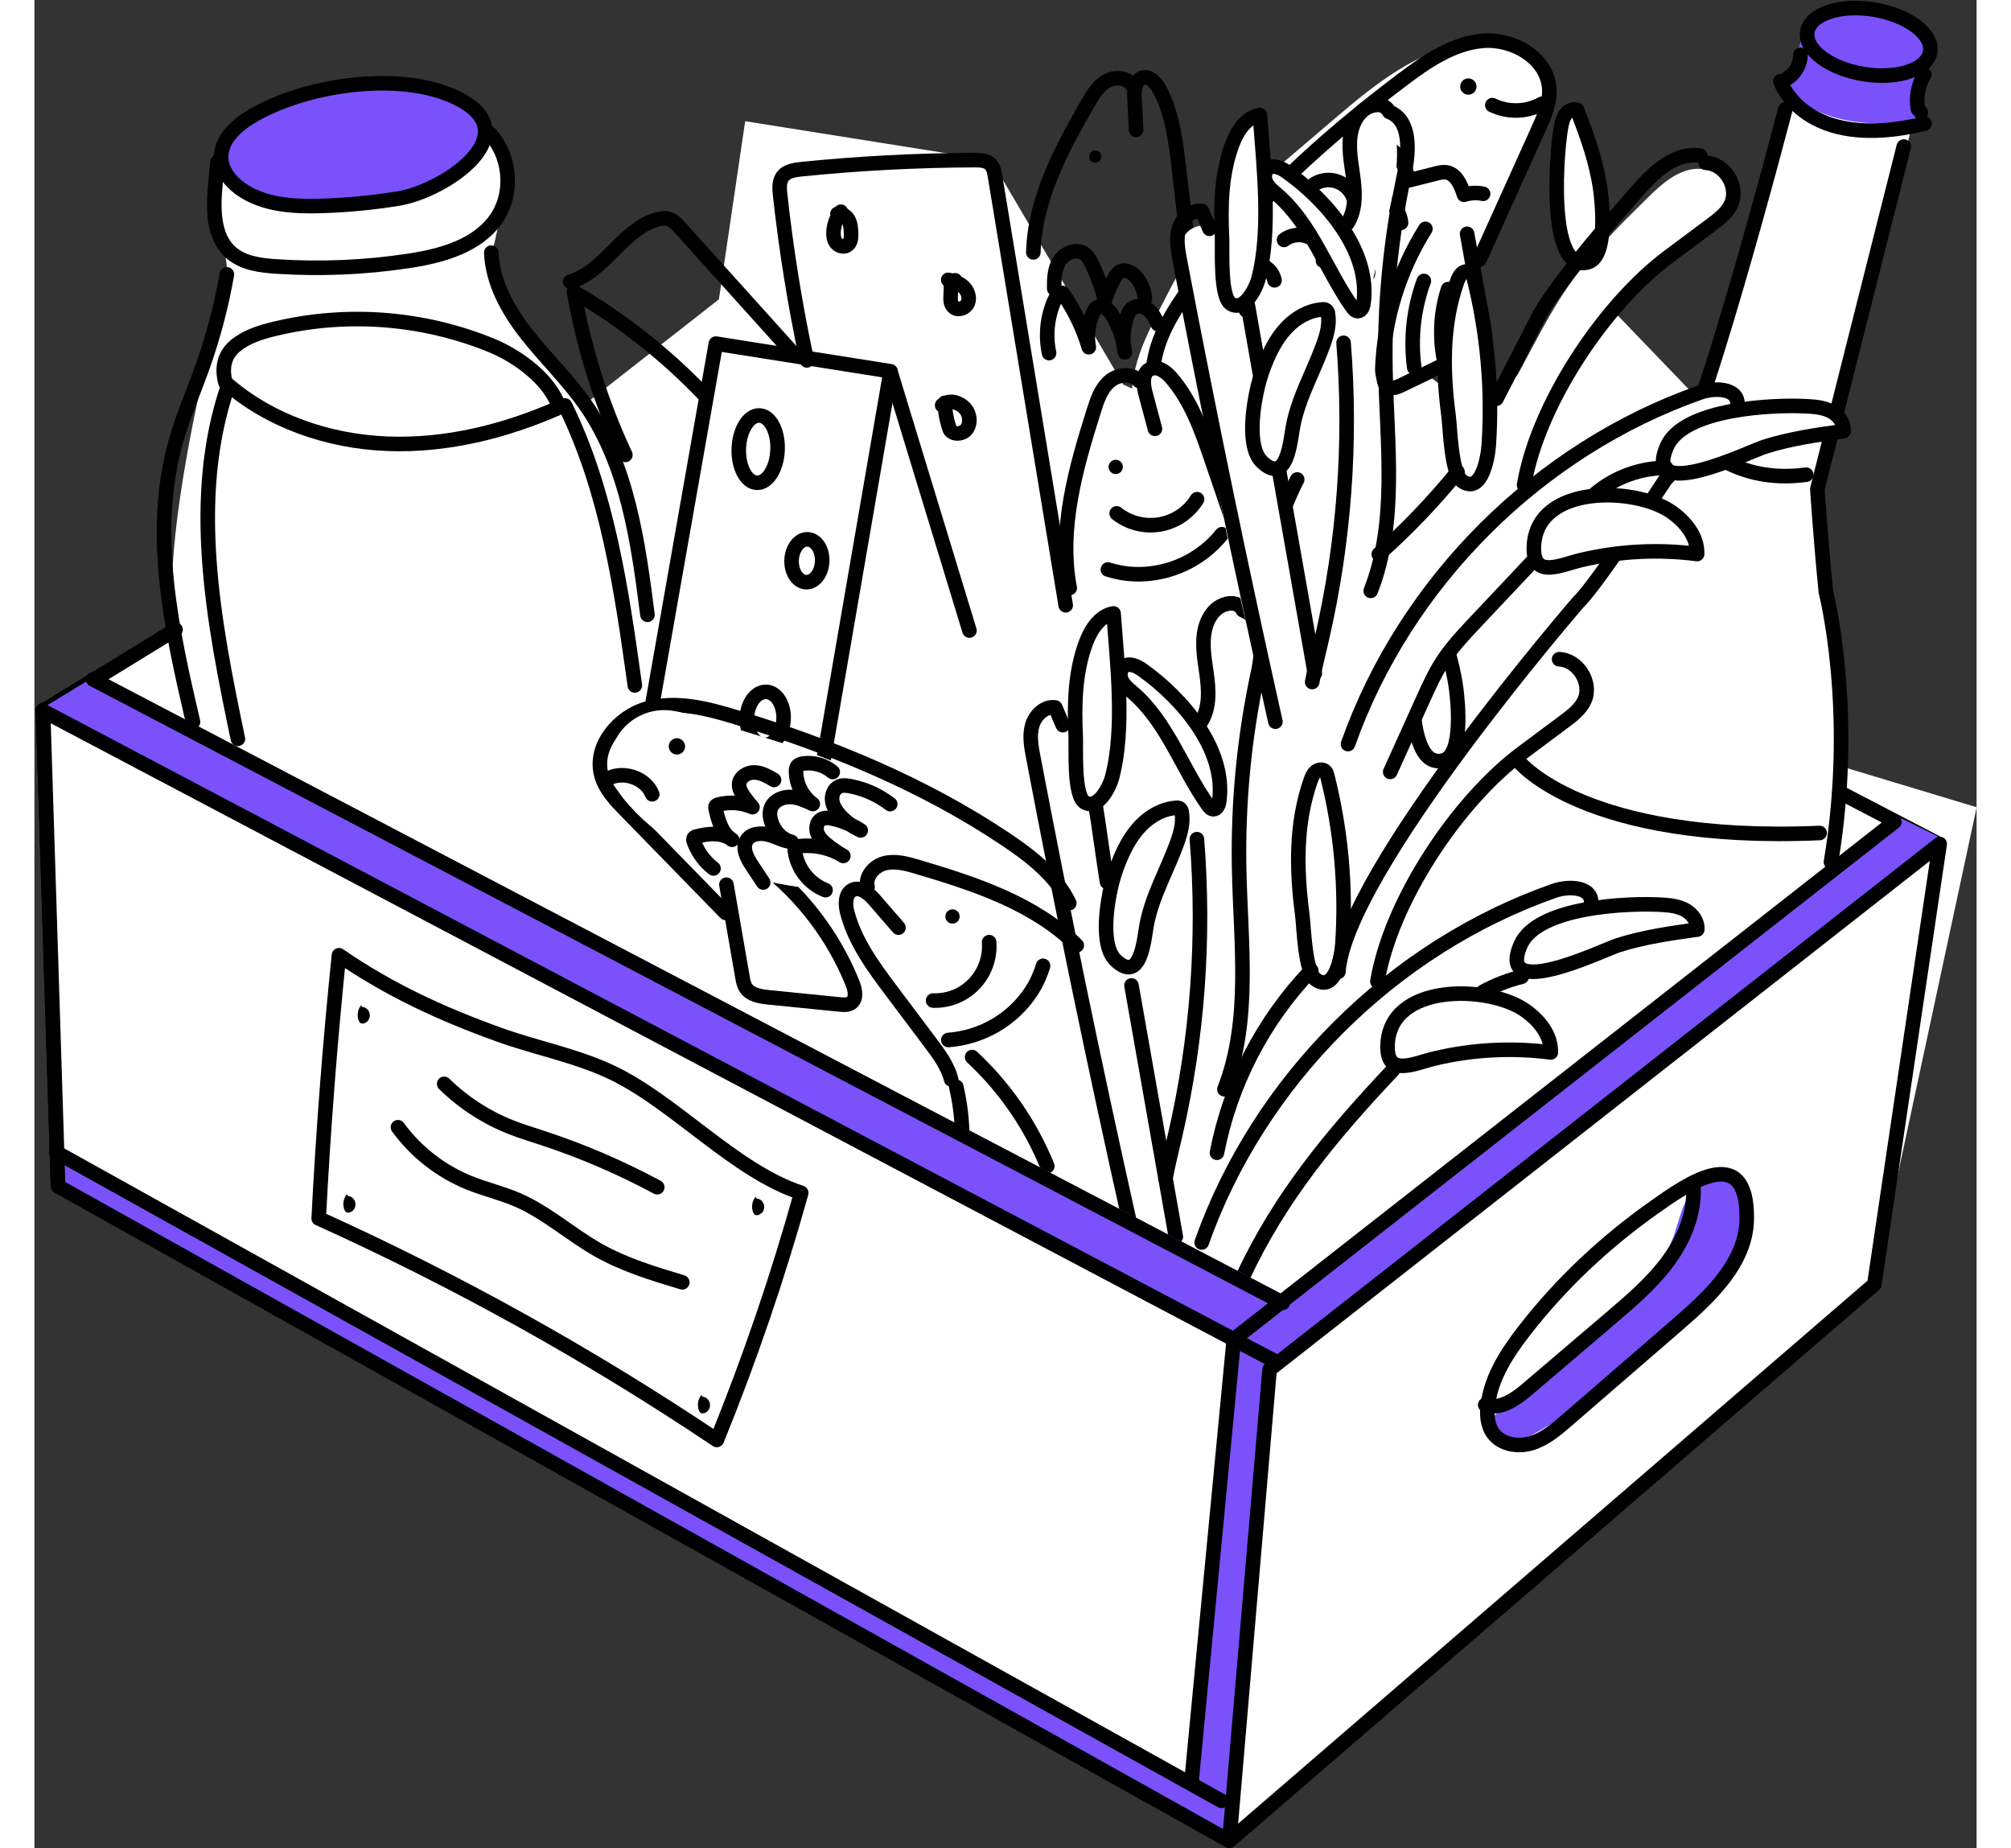 <?xml version="1.0" encoding="UTF-8"?>
<svg width="370" height="340" viewBox="0 0 1134 1079" version="1.1" xmlns="http://www.w3.org/2000/svg" xmlns:xlink="http://www.w3.org/1999/xlink">
    <rect x="0" y="0" width="1134" height="1079" fill="#333333" stroke="none"/>
    <!-- Generator: Sketch 51.3 (57544) - http://www.bohemiancoding.com/sketch -->
    <title>Food</title>
    <desc>Created with Sketch.</desc>
    <defs></defs>
    <g id="Page-1" stroke="none" stroke-width="1" fill="none" fill-rule="evenodd">
        <g id="Food" transform="translate(-405, -158)">
            <g transform="translate(999.32, 693.167) rotate(-10) translate(-999.32, -693.167) translate(400.32, 143.667)">
                <path d="M1187.991,123.988 C1184.376,119.358 1178.888,116.57 1173.408,114.389 C1164.771,110.961 1155.712,108.689 1146.47,107.634 C1138.407,106.709 1129.226,107.126 1123.617,112.949 C1120.173,116.534 1118.742,121.539 1116.201,125.802 C1111.369,133.926 1102.074,140.469 1102.351,149.899 C1102.608,158.736 1111.312,164.792 1119.432,168.413 C1136.438,175.962 1154.988,179.464 1173.6,178.641 C1174.526,178.801 1175.476,178.549 1176.198,177.952 C1176.921,177.356 1177.342,176.474 1177.351,175.542 C1179.842,164.602 1183.863,157.191 1187.934,147.979 C1191.464,140.011 1194.29,131.795 1187.991,123.988 Z" id="Shape" fill="#7A51FB" fill-rule="nonzero"></path>
                <path d="M919.109,815.172 C906.275,827.07 890.827,835.707 875.549,844.223 C848.662,859.22 821.772,874.213 794.88,889.2 C802.672,904.607 824.827,906.503 840.46,899.265 C856.092,892.027 867.85,878.553 882.009,868.722 C904.936,852.825 935.535,845.225 949.588,821.075 C958.045,806.534 960.92,785.921 958.526,769.854 C940.316,775.906 933.162,802.109 919.109,815.172 Z" id="Shape" fill="#7A51FB" fill-rule="nonzero"></path>
                <path d="M503.59,264.875 C502.12,269.643 501.35,275.03 503.633,279.465 C505.35,282.794 508.736,286.399 506.828,289.613 C506.079,290.694 505.007,291.507 503.767,291.934 C490.732,297.42 471.484,287.215 463.68,299.031 C459.686,305.084 462.033,313.316 459.884,320.25 C457.466,328.056 449.415,334.294 450.588,342.363 C452.709,356.918 481.196,357.422 479.57,372.041 C479.104,376.178 476.036,379.443 473.329,382.622 C460.155,398.461 454.233,419.135 457.014,439.58 C457.989,446.435 460.209,453.567 465.496,458.031 C473.194,464.475 484.992,463.105 493.772,458.258 C502.551,453.411 509.408,445.768 517.304,439.565 C529.403,430.099 543.83,424.101 559.053,422.207 C567.351,421.192 576.18,421.292 583.369,417.019 C597.253,408.759 598.136,389.002 595.316,373.02 C592.495,357.039 587.936,339.51 596.122,325.544 C604.512,311.223 625.351,302.182 623.104,285.717 C622.22,279.203 617.597,273.909 613.059,269.161 C597.048,252.399 575.94,225.623 551.461,226.446 C530.339,227.163 509.712,245.139 503.59,264.875 Z" id="Shape" stroke="#7A51FB" stroke-width="8.5"></path>
                <polyline id="Shape" stroke="#000000" stroke-width="8.5" stroke-linecap="round" stroke-linejoin="round" points="0 603.013 39.544 328.337 466.155 249.07 1116.646 589.034"></polyline>
                <path d="M123.867,295.534 L39.546,328.381 L0,603.4 L607.161,1098.77 L1034.434,844.076 L1141.621,580.297 L1068.637,543.446 L1083.461,381.405 L1191.725,141.579 C1191.725,141.579 1163.608,97.768 1123.403,117.647 L1022.842,317.333 L977.493,249.838 L894.192,302.571 L816.163,218.436 L728.725,275.131 L693.799,250.766 L640.655,108.491 L503.049,61.009 L469.888,160.749 L382.732,207.203 C382.732,207.203 337.383,128.54 344.271,110.333 C344.271,110.333 380.826,38.756 336.526,23.598 C336.526,23.598 216.563,-10.044 192.755,43.171 L190.027,96.266 C190.027,96.266 121.975,240.419 123.867,295.534 Z" id="Shape" fill="#FFFFFF" fill-rule="nonzero"></path>
                <path d="M1102.345,159.691 C1102.345,159.691 1014.461,352.068 996.251,359.984 C996.251,359.984 945.141,414.375 933.699,421.738 C933.699,421.738 772.188,553.162 757.937,610.163" id="Shape" stroke="#000000" stroke-width="8.5" stroke-linecap="round" stroke-linejoin="round"></path>
                <path d="M1166.698,193.059 L1082.275,381.223 C1082.275,381.223 1079.122,409.684 1076.753,441.304 C1076.753,441.304 1082.275,512.464 1052.293,597.054" id="Shape" stroke="#000000" stroke-width="8.5" stroke-linecap="round" stroke-linejoin="round"></path>
                <path d="M883.068,507.675 C883.068,507.675 912.085,561.131 1048.718,579.178" id="Shape" stroke="#000000" stroke-width="8.5" stroke-linecap="round" stroke-linejoin="round"></path>
                <path d="M1018.925,342.025 C1018.925,342.025 1035.496,370.209 1077.319,371.818" id="Shape" stroke="#000000" stroke-width="8.5" stroke-linecap="round" stroke-linejoin="round"></path>
                <path d="M414.868,498.052 L414.72,552.858 C414.72,555.028 414.72,557.262 415.55,559.262 C417.434,563.828 422.771,565.673 427.503,567.037 L467.988,578.431 C470.147,579.032 472.523,579.626 474.562,578.693 C478.366,576.94 478.254,571.525 477.375,567.383 C471.3,538.901 457.831,512.544 438.338,490.991" id="Shape" stroke="#000000" stroke-width="8.5" stroke-linecap="round" stroke-linejoin="round"></path>
                <path d="M411.546,514.17 L364.526,445.237 C359.798,438.31 354.927,430.999 354.071,422.654 C352.265,405.108 369.8,390.359 387.342,388.723 C404.884,387.086 421.824,394.836 437.533,402.834 C489.076,429.086 538.544,460.354 580.254,500.449 C592.996,512.69 605.406,526.425 610.163,543.426" id="Shape" stroke="#000000" stroke-width="8.5" stroke-linecap="round" stroke-linejoin="round"></path>
                <path d="M521.975,585.62 C530.769,587.518 539.951,585.563 547.227,580.241 C554.503,574.919 559.187,566.733 560.111,557.727" id="Shape" stroke="#000000" stroke-width="8.5" stroke-linecap="round" stroke-linejoin="round"></path>
                <path d="M526.742,609.845 C546.585,611.825 566.209,604.468 579.615,590.023 C583.261,586.049 586.323,581.596 588.712,576.795" id="Shape" stroke="#000000" stroke-width="8.5" stroke-linecap="round" stroke-linejoin="round"></path>
                <path d="M538.66,622.08 C554.365,642.892 565.346,666.888 570.836,692.392" id="Shape" stroke="#000000" stroke-width="8.5" stroke-linecap="round" stroke-linejoin="round"></path>
                <path d="M526.543,637.573 C527.001,645.93 526.669,654.318 525.551,662.599" id="Shape" stroke="#000000" stroke-width="8.5" stroke-linecap="round" stroke-linejoin="round"></path>
                <path d="M675.843,416.773 C673.034,413.93 669.03,411.087 665.54,412.914 C662.793,414.336 662.028,418.181 663.004,421.166 C663.98,424.151 666.144,426.518 668.117,428.935 C684.742,449.312 688.548,477.188 699.765,501.055 C700.376,502.356 701.169,503.806 702.574,504.062 C704.611,504.424 706.044,502.107 706.683,500.117 C716.192,470.777 695.607,436.838 675.843,416.773 Z" id="Shape" stroke="#000000" stroke-width="8.5" stroke-linecap="round" stroke-linejoin="round"></path>
                <path d="M636.302,537.097 C638.493,532.135 641.091,527.36 644.068,522.822 C648.261,516.377 653.196,510.288 659.472,505.833 C665.747,501.377 673.506,498.67 681.165,499.473 C681.937,499.473 682.687,499.722 683.305,500.184 C683.889,500.925 684.146,501.872 684.018,502.806 C683.925,508.909 681.165,514.644 678.113,519.944 C669.698,534.539 658.566,547.713 652.561,563.445 C649.573,571.439 643.155,597.431 631.032,580.974 C623.565,570.842 631.888,547.209 636.302,537.097 Z" id="Shape" stroke="#000000" stroke-width="8.5" stroke-linecap="round" stroke-linejoin="round"></path>
                <path d="M612.402,730.527 C608.207,638.981 605.483,547.383 604.229,455.733 C604.145,449.489 604.124,442.975 606.879,437.39 C609.634,431.805 616.073,427.552 621.926,429.501 L624.464,440.459" id="Shape" stroke="#000000" stroke-width="8.5" stroke-linecap="round" stroke-linejoin="round"></path>
                <path d="M635.189,489.799 C635.189,496.778 633.998,528.105 633.998,535.084" id="Shape" stroke="#000000" stroke-width="8.5" stroke-linecap="round" stroke-linejoin="round"></path>
                <path d="M637.573,597.054 L637.573,676.9" id="Shape" stroke="#000000" stroke-width="8.5" stroke-linecap="round" stroke-linejoin="round"></path>
                <path d="M637.573,676.9 L637.573,746.02" id="Shape" stroke="#000000" stroke-width="8.5" stroke-linecap="round" stroke-linejoin="round"></path>
                <path d="M860.732,650.668 C868.193,657.789 874.023,668.001 871.902,678.091 C850.162,671.282 827.369,668.466 804.626,669.781 C791.996,670.493 774.526,676.048 778.876,656.856 C786.799,621.898 842.25,633.036 860.732,650.668 Z" id="Shape" stroke="#000000" stroke-width="8.5" stroke-linecap="round" stroke-linejoin="round"></path>
                <path d="M951.053,604.519 C955.564,605.604 960.152,606.973 963.759,609.92 C967.366,612.867 969.76,617.768 968.559,622.284 C952.804,621.728 936.963,621.171 921.334,623.297 C912.348,624.524 845.096,643.845 865.426,613.159 C878.909,592.84 931.478,599.796 951.053,604.519 Z" id="Shape" stroke="#000000" stroke-width="8.5" stroke-linecap="round" stroke-linejoin="round"></path>
                <path d="M761.328,497.455 C762.359,495.631 763.522,493.744 765.347,492.748 C767.171,491.752 769.846,492.041 770.849,493.857 C771.218,494.656 771.41,495.527 771.413,496.409 C773.801,529.317 770.996,562.4 763.104,594.411 C761.474,601.005 754.099,622.099 744.237,612.439 C738.575,606.891 742.649,581.013 742.976,573.366 C744.105,547.177 748.353,520.521 761.328,497.455 Z" id="Shape" stroke="#000000" stroke-width="8.5" stroke-linecap="round" stroke-linejoin="round"></path>
                <path d="M630.779,447.965 C633.112,429.737 636.802,411.241 646.099,395.436 C650.316,388.31 656.76,381.226 664.982,381.354 C661.953,410.584 659.915,448.742 647.413,475.663 C645.165,480.494 636.225,492.909 629.296,487.083 C623.407,482.139 629.872,455.027 630.779,447.965 Z" id="Shape" stroke="#000000" stroke-width="8.5" stroke-linecap="round" stroke-linejoin="round"></path>
                <path d="M838.557,417.679 C839.48,415.479 840.512,413.23 842.33,411.651 C844.148,410.072 846.969,409.346 849.062,410.566 C852.229,426.554 855.064,442.902 854.357,459.251 C853.997,467.548 851.688,498.524 839.545,499.307 C814.437,500.907 834.228,427.985 838.557,417.679 Z" id="Shape" stroke="#000000" stroke-width="8.5" stroke-linecap="round" stroke-linejoin="round"></path>
                <path d="M651.873,751.978 C701.181,664.664 791.399,601.649 890.297,585.485 C899.005,584.065 911.89,586.904 910.352,595.6" id="Shape" stroke="#000000" stroke-width="8.5" stroke-linecap="round" stroke-linejoin="round"></path>
                <path d="M672.133,775.813 C701.67,733.549 738.033,702.947 779.388,672.133" id="Shape" stroke="#000000" stroke-width="8.5" stroke-linecap="round" stroke-linejoin="round"></path>
                <path d="M838.974,636.381 C846.635,633.818 854.656,632.214 862.809,631.614" id="Shape" stroke="#000000" stroke-width="8.5" stroke-linecap="round" stroke-linejoin="round"></path>
                <path d="M669.749,701.926 C684.375,663.804 709.609,630.71 742.444,606.588" id="Shape" stroke="#000000" stroke-width="8.5" stroke-linecap="round" stroke-linejoin="round"></path>
                <path d="M916.533,452.855 C927.351,455.201 933.221,469.83 927.017,478.987 C923.78,483.757 918.4,486.55 913.246,489.137 L885.711,502.993 C843.368,524.298 795.197,575.066 779.388,619.697" id="Shape" stroke="#000000" stroke-width="8.5" stroke-linecap="round" stroke-linejoin="round"></path>
                <path d="M637.573,711.46 C640.614,703.295 644.203,695.342 647.599,687.318 C670.238,633.879 684.539,577.319 690.009,519.592" id="Shape" stroke="#000000" stroke-width="8.5" stroke-linecap="round" stroke-linejoin="round"></path>
                <path d="M292.675,162.517 C312.592,159.676 333.75,159.832 351.788,168.758 C369.825,177.684 383.706,197.212 381.018,217.173 C378.514,235.699 363.328,249.575 348.866,261.405 C308.202,294.659 263.686,326.144 212.248,336.675 C195.19,340.169 177.237,341.22 160.555,336.256 C95.562,316.92 134.063,261.497 164.974,229.181 C198.757,193.875 244.167,169.39 292.675,162.517 Z" id="Shape" fill="#FFFFFF" fill-rule="nonzero"></path>
                <path d="M148.734,364.668 C146.543,295.145 145.222,221.729 178.759,160.883" id="Shape" stroke="#000000" stroke-width="8.5" stroke-linecap="round" stroke-linejoin="round"></path>
                <path d="M370.626,206.168 C386.307,260.201 384.428,317.808 382.406,374.202" id="Shape" stroke="#000000" stroke-width="8.5" stroke-linecap="round" stroke-linejoin="round"></path>
                <path d="M367.051,206.765 C333.64,215.004 298.403,217.478 264.765,210.206 C231.126,202.934 199.177,185.432 177.679,158.526 C176.969,150.13 179.596,142.78 186.908,138.565 C194.221,134.349 202.84,133.212 211.239,132.672 C254.723,130 297.944,141.1 334.776,164.398 C348.798,173.355 364.914,190.202 367.051,206.765 Z" id="Shape" stroke="#000000" stroke-width="8.5" stroke-linecap="round" stroke-linejoin="round"></path>
                <path d="M343.722,110.83 C341.362,128.331 347.575,145.917 355.919,161.501 C364.264,177.086 374.834,191.503 382.283,207.484 C400.557,246.65 398.866,291.742 396.819,334.875" id="Shape" stroke="#000000" stroke-width="8.5" stroke-linecap="round" stroke-linejoin="round"></path>
                <path d="M124.633,350.367 C121.626,295.341 119.119,237.656 142.986,187.856 C149.758,173.712 158.509,160.587 166.267,146.938 C175.425,130.812 183.192,113.949 189.484,96.53" id="Shape" stroke="#000000" stroke-width="8.5" stroke-linecap="round" stroke-linejoin="round"></path>
                <polygon id="Shape" fill="#FFFFFF" fill-rule="nonzero" points="477.882 173.597 483.55 142.778 582.211 129.898 588.712 214.529 582.211 243.112"></polygon>
                <polygon id="Shape" fill="#FFFFFF" fill-rule="nonzero" points="606.014 214.51 594.671 257.22 653.065 276.48 647.511 223.69"></polygon>
                <polygon id="Shape" stroke="#000000" stroke-width="8.5" stroke-linecap="round" stroke-linejoin="round" points="463.645 185.909 368.243 448.18 463.645 490.991 561.302 219.536"></polygon>
                <path d="M561.302,220.469 L580.37,376.585" id="Shape" stroke="#000000" stroke-width="8.5" stroke-linecap="round" stroke-linejoin="round"></path>
                <ellipse id="Oval" stroke="#000000" stroke-width="8.5" stroke-linecap="round" stroke-linejoin="round" transform="translate(454.047, 406.378) rotate(-77.83) translate(-454.047, -406.378) " cx="454.047" cy="406.378" rx="15.492" ry="10.726"></ellipse>
                <ellipse id="Oval" stroke="#000000" stroke-width="8.5" stroke-linecap="round" stroke-linejoin="round" transform="translate(493.97, 319.978) rotate(-77.83) translate(-493.97, -319.978) " cx="493.97" cy="319.978" rx="12.513" ry="8.938"></ellipse>
                <ellipse id="Oval" stroke="#000000" stroke-width="8.5" stroke-linecap="round" stroke-linejoin="round" transform="translate(477.286, 250.858) rotate(-77.83) translate(-477.286, -250.858) " cx="477.286" cy="250.858" rx="19.663" ry="11.321"></ellipse>
                <path d="M414.698,398.489 C408.705,395.405 402.57,392.271 395.897,391.229 C385.659,389.718 375.322,393.249 368.142,400.708 C361.182,408.243 358.392,418.733 360.69,428.733 C361.908,433.802 364.402,438.489 367.172,442.913 C382.863,468.067 407.862,486.677 435.178,498.723 C462.494,510.768 492.19,516.681 521.857,520.516 C524.216,520.821 526.752,521.083 528.871,520.006 C531.144,518.85 532.413,516.461 533.503,514.164 C535.749,509.577 538.009,504.947 539.057,499.942 C545.433,469.456 511.961,452.533 490.589,439.12 C466.298,423.877 440.179,411.598 414.698,398.489 Z" id="Shape" fill="#FFFFFF" fill-rule="nonzero"></path>
                <circle id="Oval" fill="#000000" fill-rule="nonzero" cx="400.419" cy="413.528" r="4.767"></circle>
                <path d="M524.359,632.806 C523.696,624.551 519.871,616.934 516.124,609.557 C510.479,598.461 504.845,587.37 499.224,576.283 C491.158,560.439 482.944,544.001 481.533,526.231 C481.145,521.389 482.147,515.28 486.783,513.892 C491.659,512.426 495.843,517.474 498.468,521.856 C502.124,527.992 505.781,534.104 509.441,540.192" id="Shape" stroke="#000000" stroke-width="8.5" stroke-linecap="round" stroke-linejoin="round"></path>
                <path d="M495.792,513.712 C495.226,507.384 501.755,502.187 508.144,501.759 C514.532,501.33 520.63,504.227 526.36,507.088 C557.707,522.72 589.98,539.947 610.163,568.453" id="Shape" stroke="#000000" stroke-width="8.5" stroke-linecap="round" stroke-linejoin="round"></path>
                <circle id="Oval" fill="#000000" fill-rule="nonzero" cx="541.639" cy="539.255" r="4.171"></circle>
                <path d="M123.939,295.548 L39.327,328.916" id="Shape" stroke="#000000" stroke-width="8.5" stroke-linecap="round" stroke-linejoin="round"></path>
                <path d="M1115.454,597.054 L1064.21,557.727" id="Shape" stroke="#000000" stroke-width="8.5" stroke-linecap="round" stroke-linejoin="round"></path>
                <path d="M356.326,425.488 C366.271,421.349 379.209,428.103 381.352,438.555" id="Shape" stroke="#000000" stroke-width="8.5" stroke-linecap="round" stroke-linejoin="round"></path>
                <path d="M913.034,207.339 C916.752,199.853 922.176,193.373 927.551,186.97 L944.277,167.034 C951.457,158.478 958.737,149.746 963.014,139.413 C967.291,129.08 968.148,116.749 962.568,107.082 C955.911,95.559 941.784,90.396 928.499,89.546 C897.483,87.549 868.599,103.838 841.775,119.596 L792.829,148.386 C778.793,156.637 764.645,164.966 752.55,175.872 C741.057,186.241 731.681,198.706 722.391,211.085 C714.736,221.277 707.01,231.624 702.046,243.331 C695.673,258.452 694.165,275.166 693.733,291.583 C693.229,310.436 694.003,329.301 696.048,348.05 C697.939,365.352 701.196,383.242 711.429,397.321 C717.328,405.431 726.654,412.322 736.589,410.976 C745.171,409.815 751.729,402.959 757.231,396.266 C775.251,374.345 789.925,349.874 800.774,323.651 C803.302,317.525 805.653,311.257 809.321,305.733 C819.341,290.641 837.646,283.304 855.434,279.755 C869.463,276.922 902.249,279.373 907.404,263.679 C909.897,256.1 906.137,243.848 906.519,235.803 C906.958,225.979 908.629,216.213 913.034,207.339 Z" id="Shape" fill="#FFFFFF" fill-rule="nonzero"></path>
                <path d="M906.755,198.928 L906.902,253.732 C906.902,255.902 906.902,258.135 906.073,260.135 C904.181,264.708 898.844,266.553 894.119,267.91 L853.638,279.303 C851.48,279.911 849.103,280.505 847.064,279.565 C843.26,277.812 843.365,272.398 844.251,268.256 C850.331,239.779 863.798,213.425 883.283,191.868" id="Shape" stroke="#000000" stroke-width="8.5" stroke-linecap="round" stroke-linejoin="round"></path>
                <path d="M911.261,215.036 L958.289,146.11 C963.018,139.183 967.888,131.873 968.745,123.529 C970.543,105.985 953.015,91.245 935.472,89.601 C917.93,87.958 900.982,95.714 885.28,103.711 C833.736,129.961 784.265,161.226 742.554,201.316 C729.812,213.563 717.437,227.29 712.651,244.304" id="Shape" stroke="#000000" stroke-width="8.5" stroke-linecap="round" stroke-linejoin="round"></path>
                <path d="M784.155,322.957 C768.45,343.77 757.469,367.766 751.978,393.269" id="Shape" stroke="#000000" stroke-width="8.5" stroke-linecap="round" stroke-linejoin="round"></path>
                <circle id="Oval" fill="#000000" fill-rule="nonzero" cx="922.395" cy="114.406" r="4.767"></circle>
                <path d="M724.569,324.149 C718.496,330.975 709.83,334.875 700.734,334.875 C691.639,334.875 682.973,330.975 676.9,324.149" id="Shape" stroke="#000000" stroke-width="8.5" stroke-linecap="round" stroke-linejoin="round"></path>
                <path d="M735.294,346.792 C720.611,359.685 700.571,364.956 681.301,360.992 C676.024,359.87 670.933,358.028 666.174,355.522" id="Shape" stroke="#000000" stroke-width="8.5" stroke-linecap="round" stroke-linejoin="round"></path>
                <path d="M749.595,363.476 C745.303,356.372 743.948,347.933 742.656,339.721 L736.875,302.71 C734.115,285.043 731.171,266.857 721.91,251.563 C719.39,247.407 715,243.039 710.433,244.644 C705.626,246.342 705.195,252.913 705.633,258.02 C706.249,265.124 706.865,272.252 707.482,279.403" id="Shape" stroke="#000000" stroke-width="8.5" stroke-linecap="round" stroke-linejoin="round"></path>
                <path d="M703.118,250.179 C699.801,244.664 691.391,244.273 685.906,247.681 C680.42,251.088 677.189,257.051 674.215,262.766 C657.937,294.001 641.845,327.095 642.351,362.284" id="Shape" stroke="#000000" stroke-width="8.5" stroke-linecap="round" stroke-linejoin="round"></path>
                <circle id="Oval" fill="#000000" fill-rule="nonzero" cx="681.071" cy="297.335" r="4.171"></circle>
                <path d="M680.475,666.174 C702.933,629.265 704.602,583.964 711.249,541.215 C717.187,503.074 727.526,465.754 742.059,430.005 C747.2,417.361 751.393,399.707 739.704,392.691 C738.17,388 733.941,386.696 729.097,387.56 C724.253,388.425 720.244,392.032 717.698,396.263 C712.656,404.654 712.678,415.015 712.374,424.81 C712.07,434.604 710.959,445.171 704.376,452.449" id="Shape" stroke="#000000" stroke-width="8.5" stroke-linecap="round" stroke-linejoin="round"></path>
                <path d="M747.352,185.909 C744.998,178.993 745.394,171.47 745.818,164.166 C746.452,153.191 747.086,142.213 747.72,131.233 C748.623,115.511 749.47,99.316 744.394,84.433 C743.005,80.379 740.082,75.789 735.888,76.311 C731.479,76.868 729.896,82.438 729.327,86.887 L726.952,105.634" id="Shape" stroke="#000000" stroke-width="8.5" stroke-linecap="round" stroke-linejoin="round"></path>
                <path d="M729.336,80.01 C727.511,74.607 720.297,72.693 714.902,74.614 C709.506,76.536 705.571,81.087 701.915,85.476 C681.893,109.462 661.685,135.106 655.449,165.65" id="Shape" stroke="#000000" stroke-width="8.5" stroke-linecap="round" stroke-linejoin="round"></path>
                <circle id="Oval" fill="#000000" fill-rule="nonzero" cx="700.734" cy="116.789" r="3.575"></circle>
                <path d="M934.312,127.515 C942.6,133.496 953.254,135.084 962.914,131.779" id="Shape" stroke="#000000" stroke-width="8.5" stroke-linecap="round" stroke-linejoin="round"></path>
                <path d="M654.288,225.141 C653.92,214.635 656.854,204.274 662.687,195.48 C663.941,193.59 665.806,191.574 668.074,191.903 C673.105,202.627 676.362,214.078 677.72,225.82 C677.611,218.747 679.794,211.825 683.951,206.065 C684.572,205.064 685.456,204.249 686.51,203.706 C689.834,202.306 692.967,206.065 694.306,209.383 C697.246,216.686 698.497,224.545 697.971,232.386 C697.622,225.156 699.389,217.979 703.06,211.714 C703.832,210.189 704.995,208.891 706.434,207.948 C709.432,206.247 713.451,207.675 715.719,210.258 C717.987,212.841 718.93,216.278 719.802,219.583" id="Shape" stroke="#000000" stroke-width="8.5" stroke-linecap="round" stroke-linejoin="round"></path>
                <path d="M663.791,188.592 C664.669,183.123 665.834,177.358 669.592,173.244 C673.35,169.13 680.594,167.564 684.594,171.482 C686.366,173.223 687.188,175.694 687.866,178.039 C689.939,185.291 691.251,192.732 691.781,200.246 C693.954,196.135 696.536,192.245 699.49,188.634 C700.576,187.314 701.79,185.973 703.434,185.446 C706.798,184.372 710.192,187.16 712.007,190.157 C714.462,194.266 715.467,199.057 714.864,203.785" id="Shape" stroke="#000000" stroke-width="8.5" stroke-linecap="round" stroke-linejoin="round"></path>
                <path d="M748.403,218.67 C751.11,213.267 756.192,208.618 762.09,208.552 C767.988,208.487 773.739,214.696 771.883,220.469" id="Shape" stroke="#000000" stroke-width="8.5" stroke-linecap="round" stroke-linejoin="round"></path>
                <path d="M769.854,197.872 C773.393,194.391 778.732,193.306 783.411,195.115 C788.09,196.925 791.199,201.278 791.305,206.168" id="Shape" stroke="#000000" stroke-width="8.5" stroke-linecap="round" stroke-linejoin="round"></path>
                <path d="M800.839,183.9 C805.836,181.366 811.9,181.943 816.297,185.372 C820.695,188.8 822.597,194.433 821.146,199.731 C826.415,197.137 832.791,195.996 838.244,198.215 C843.698,200.434 847.537,206.687 845.628,212.127" id="Shape" stroke="#000000" stroke-width="8.5" stroke-linecap="round" stroke-linejoin="round"></path>
                <path d="M817.523,159.886 C821.247,154.964 827.469,152.723 833.413,154.162 C839.357,155.602 843.915,160.453 845.053,166.552 C845.235,167.556 845.417,168.688 846.287,169.222 C847.156,169.757 848.173,169.329 849.091,169.03 C854.189,167.34 859.782,168.37 863.972,171.77 C868.162,175.171 870.386,180.484 869.891,185.909" id="Shape" stroke="#000000" stroke-width="8.5" stroke-linecap="round" stroke-linejoin="round"></path>
                <path d="M859.234,140.173 C864.563,137.924 870.97,141.074 874.18,145.851 C877.39,150.628 878.136,156.593 878.587,162.32 L894.998,161.133 C896.927,160.993 898.912,160.853 900.764,161.419 C906.508,163.165 908.198,170.289 908.93,176.212 C912.68,175.685 916.503,176.153 920.011,177.567" id="Shape" stroke="#000000" stroke-width="8.5" stroke-linecap="round" stroke-linejoin="round"></path>
                <path d="M877.109,221.661 C868.437,236.515 863.526,253.296 862.809,270.522" id="Shape" stroke="#000000" stroke-width="8.5" stroke-linecap="round" stroke-linejoin="round"></path>
                <path d="M890.218,228.811 C883.454,241.591 880.182,256 880.747,270.522" id="Shape" stroke="#000000" stroke-width="8.5" stroke-linecap="round" stroke-linejoin="round"></path>
                <path d="M894.26,247.879 C893.451,253.836 893.695,259.837 894.985,265.755" id="Shape" stroke="#000000" stroke-width="8.5" stroke-linecap="round" stroke-linejoin="round"></path>
                <path d="M400.321,240.728 C391.662,208.466 387.288,175.211 387.311,141.815 C412.045,162.76 433.707,187.059 451.664,213.999" id="Shape" stroke="#000000" stroke-width="8.5" stroke-linecap="round" stroke-linejoin="round"></path>
                <path d="M386.119,135.555 C406.898,133.356 421.251,111.112 441.994,108.607 C444.424,108.315 446.996,108.33 449.178,109.447 C451.672,110.721 453.28,113.211 454.768,115.588 C472.403,143.795 490.039,172.002 507.675,200.21" id="Shape" stroke="#000000" stroke-width="8.5" stroke-linecap="round" stroke-linejoin="round"></path>
                <path d="M514.265,204.792 C513.085,172.147 513.558,139.462 515.684,106.865 C515.919,103.117 516.394,98.964 519.161,96.465 C521.929,93.967 526.385,93.988 530.252,94.279 C564.072,96.764 597.713,100.893 631.178,106.666 C634.314,107.213 637.77,107.958 639.629,110.549 C641.141,112.679 641.176,115.469 641.141,118.074 L638.281,371.818" id="Shape" stroke="#000000" stroke-width="8.5" stroke-linecap="round" stroke-linejoin="round"></path>
                <path d="M426.637,682.801 C404.687,728.681 380.122,773.265 353.063,816.331 C289.006,754.788 219.941,698.678 146.582,648.58 C158.09,598.52 170.866,548.771 184.911,499.333 C210.528,524.514 237.68,543.336 268.849,561.196 C289.075,572.796 311.261,581.044 330.234,594.603 C363.378,618.335 390.685,663.569 426.637,682.801 Z" id="Shape" stroke="#000000" stroke-width="8.5" stroke-linecap="round" stroke-linejoin="round"></path>
                <path d="M192.604,530.317 C190.17,532.382 189.032,535.694 189.65,538.913 C189.732,539.482 189.973,540.014 190.342,540.441 C190.805,540.843 191.39,541.056 191.991,541.042 C194.363,541.026 196.347,539.149 196.606,536.676 C196.866,534.203 195.318,531.918 193.006,531.362" id="Shape" fill="#000000" fill-rule="nonzero"></path>
                <path d="M399.964,680.475 C397.53,682.541 396.392,685.855 397.01,689.075 C397.089,689.646 397.33,690.179 397.702,690.604 C398.164,691.008 398.75,691.22 399.351,691.199 C401.723,691.183 403.707,689.304 403.966,686.83 C404.226,684.356 402.678,682.07 400.366,681.513" id="Shape" fill="#000000" fill-rule="nonzero"></path>
                <path d="M165.194,637.573 C162.76,639.639 161.622,642.953 162.24,646.173 C162.322,646.743 162.563,647.275 162.933,647.702 C163.394,648.105 163.981,648.316 164.581,648.297 C166.953,648.281 168.937,646.402 169.197,643.928 C169.456,641.454 167.908,639.168 165.596,638.611" id="Shape" fill="#000000" fill-rule="nonzero"></path>
                <path d="M348.727,788.922 C346.287,790.991 345.147,794.303 345.766,797.522 C345.836,798.089 346.067,798.622 346.429,799.051 C346.89,799.454 347.477,799.666 348.078,799.646 C350.463,799.633 352.459,797.756 352.722,795.28 C352.984,792.805 351.429,790.517 349.105,789.96" id="Shape" fill="#000000" fill-rule="nonzero"></path>
                <path d="M232.386,583.945 C241.479,596.651 253.018,607.414 266.328,615.602 C271.827,618.981 277.588,621.892 283.271,624.938 C304.79,636.461 325.248,649.861 344.408,664.982" id="Shape" stroke="#000000" stroke-width="8.5" stroke-linecap="round" stroke-linejoin="round"></path>
                <path d="M201.401,604.204 C209.344,620.359 221.635,633.964 236.886,643.482 C245.252,648.688 254.397,652.573 262.636,657.985 C278.221,668.241 289.882,683.469 304.326,695.309 C317.835,706.389 333.576,714.33 349.175,722.185" id="Shape" stroke="#000000" stroke-width="8.5" stroke-linecap="round" stroke-linejoin="round"></path>
                <path d="M548.9,122.748 C545.776,125.718 543.6,129.474 542.624,133.58 C542.118,135.714 541.977,138.104 542.996,140.096 C544.016,142.087 546.496,143.517 548.707,142.834 C551.484,141.966 552.28,138.645 552.623,135.878 C552.943,133.332 553.255,130.7 552.451,128.26 C551.647,125.82 549.384,123.615 546.704,123.658" id="Shape" stroke="#000000" stroke-width="8.5" stroke-linecap="round" stroke-linejoin="round"></path>
                <path d="M607.595,173.751 L604.451,174 C605.695,179.005 600.961,185.004 604.119,189.029 C606.192,191.691 610.822,190.946 612.653,188.085 C614.484,185.224 613.848,181.227 611.865,178.479 C609.882,175.732 606.821,174.021 603.718,172.8" id="Shape" stroke="#000000" stroke-width="8.5" stroke-linecap="round" stroke-linejoin="round"></path>
                <path d="M589.269,243.179 C588.484,248.515 588.571,253.939 589.528,259.247 C590.967,262.418 595.788,263.064 598.609,260.957 C601.43,258.85 602.308,254.899 601.574,251.486 C600.272,245.485 592.68,240.845 587.52,244.286" id="Shape" stroke="#000000" stroke-width="8.5" stroke-linecap="round" stroke-linejoin="round"></path>
                <path d="M886.68,412.695 C894.828,407.031 903.565,401.975 910.053,394.492 C913.928,390.017 916.874,384.813 920.635,380.239 C933.028,365.166 952.845,358.425 972.009,354.623 C991.173,350.821 1011.046,349.15 1028.89,341.171 C1038.06,337.072 1047.741,327.832 1043.845,318.592 C1018.399,315.558 992.596,318.851 968.737,328.179 C951.454,334.962 935.094,344.938 916.71,347.522 C938.032,297.083 982.08,260.323 1024.844,225.998 L1030.011,225.191 C1037.727,223.98 1045.669,222.691 1052.319,218.613 C1058.97,214.535 1064.095,206.931 1062.824,199.249 C1061.206,189.443 1049.842,183.75 1039.934,184.763 C1030.025,185.775 1021.373,191.588 1013.183,197.252 C994.48,210.167 975.657,223.187 959.63,239.294 C946.145,252.803 934.916,268.281 923.063,283.191 C908.21,301.901 892.379,319.818 875.636,336.866 C862.086,350.658 846.699,364.479 827.577,367.523 C835.427,342.319 839.594,316.117 839.949,289.726 C840.176,272.323 838.756,254.757 841.915,237.645 C849.318,197.543 881.328,161.618 875.026,121.332 C870.689,116.036 861.611,117.48 856.884,122.436 C852.157,127.392 850.631,134.472 849.296,141.192 L832.524,225.594 C830.147,237.567 827.762,249.561 826.569,261.703 C825.427,273.322 825.377,285.025 824.774,296.686 C822.28,344.886 810.445,392.147 789.924,435.854 C787.191,441.667 784.011,447.735 778.461,450.984 C766.487,421.956 771.122,389.16 772.456,357.781 C773.876,325.29 771.47,292.771 769.092,260.337 L762.995,177.003 C762.954,175.377 762.67,173.766 762.15,172.224 C759.439,165.434 748.615,165.965 743.895,171.551 C739.175,177.138 738.856,185.096 738.771,192.402 L738.217,237.34 C737.337,309.027 736.471,380.947 744.853,452.146 C745.286,455.827 745.769,459.573 747.302,462.95 C749.197,467.106 752.547,470.398 755.919,473.478 C765.146,481.925 779.497,497.062 792.444,499.087 C805.674,501.162 813.183,489.67 820.451,480.48 C840.169,455.551 860.269,430.955 886.68,412.695 Z" id="Shape" fill="#FFFFFF" fill-rule="nonzero"></path>
                <path d="M809.317,145.057 C806.508,142.214 802.504,139.371 799.013,141.205 C796.267,142.626 795.501,146.471 796.477,149.45 C797.454,152.428 799.617,154.809 801.591,157.225 C818.223,177.603 822.023,205.473 833.241,229.348 C833.852,230.648 834.645,232.091 836.05,232.347 C838.08,232.717 839.513,230.393 840.152,228.402 C849.67,199.069 829.089,165.129 809.317,145.057 Z" id="Shape" stroke="#000000" stroke-width="8.5" fill="#FFFFFF" fill-rule="nonzero" stroke-linecap="round" stroke-linejoin="round"></path>
                <path d="M770.959,265.393 C773.147,260.426 775.741,255.646 778.712,251.103 C782.899,244.665 787.826,238.568 794.091,234.119 C800.357,229.671 808.103,226.957 815.75,227.76 C816.627,227.681 817.488,228.03 818.061,228.698 C818.634,229.365 818.847,230.268 818.634,231.121 C818.534,237.232 815.786,242.966 812.731,248.26 C804.33,262.856 793.216,276.03 787.228,291.77 C784.195,299.721 777.772,325.722 765.683,309.257 C758.242,299.146 766.551,275.511 770.959,265.393 Z" id="Shape" stroke="#000000" stroke-width="8.5" fill="#FFFFFF" fill-rule="nonzero" stroke-linecap="round" stroke-linejoin="round"></path>
                <path d="M747.067,460.006 C742.872,368.46 740.148,276.862 738.894,185.213 C738.81,178.968 738.789,172.455 741.544,166.862 C744.299,161.27 750.738,157.032 756.591,158.981 L759.129,169.938" id="Shape" stroke="#000000" stroke-width="8.5" stroke-linecap="round" stroke-linejoin="round"></path>
                <path d="M995.394,378.95 C1002.862,386.071 1008.693,396.281 1006.564,406.378 C984.824,399.57 962.032,396.752 939.29,398.061 C926.668,398.774 909.191,404.327 913.54,385.138 C921.471,350.184 976.913,361.327 995.394,378.95 Z" id="Shape" stroke="#000000" stroke-width="8.5" fill="#FFFFFF" fill-rule="nonzero" stroke-linecap="round" stroke-linejoin="round"></path>
                <path d="M1085.717,332.804 C1090.221,333.896 1094.817,335.266 1098.424,338.212 C1102.031,341.158 1104.424,346.059 1103.224,350.574 C1087.468,350.011 1071.627,349.454 1056.005,351.587 C1047.011,352.807 979.765,372.132 1000.089,341.45 C1013.572,321.127 1066.135,328.082 1085.717,332.804 Z" id="Shape" stroke="#000000" stroke-width="8.5" fill="#FFFFFF" fill-rule="nonzero" stroke-linecap="round" stroke-linejoin="round"></path>
                <path d="M895.995,225.751 C897.026,223.921 898.189,222.041 900.02,221.037 C901.851,220.034 904.511,220.331 905.521,222.154 C905.885,222.954 906.075,223.824 906.078,224.705 C908.465,257.61 905.661,290.691 897.771,322.698 C896.141,329.292 888.761,350.386 878.901,340.726 C873.24,335.185 877.313,309.3 877.647,301.654 C878.775,275.458 883.023,248.838 895.995,225.751 Z" id="Shape" stroke="#000000" stroke-width="8.5" fill="#FFFFFF" fill-rule="nonzero" stroke-linecap="round" stroke-linejoin="round"></path>
                <path d="M765.439,176.249 C767.772,158.027 771.468,139.523 780.758,123.717 C784.975,116.597 791.418,109.506 799.647,109.641 C796.612,138.873 794.574,177.033 782.079,203.949 C779.831,208.78 770.892,221.196 763.97,215.37 C758.067,210.426 764.532,183.333 765.439,176.249 Z" id="Shape" stroke="#000000" stroke-width="8.5" fill="#FFFFFF" fill-rule="nonzero" stroke-linecap="round" stroke-linejoin="round"></path>
                <path d="M972.03,145.972 C972.953,143.773 973.985,141.517 975.803,139.938 C977.621,138.359 980.442,137.633 982.535,138.852 C985.702,154.84 988.538,171.187 987.831,187.533 C987.47,195.83 985.168,226.811 973.018,227.593 C947.91,229.2 967.701,156.285 972.03,145.972 Z" id="Shape" stroke="#000000" stroke-width="8.5" fill="#FFFFFF" fill-rule="nonzero" stroke-linecap="round" stroke-linejoin="round"></path>
                <path d="M786.538,480.265 C835.846,392.947 926.064,329.936 1024.962,313.772 C1033.67,312.352 1046.555,315.191 1045.016,323.881" id="Shape" stroke="#000000" stroke-width="8.5" stroke-linecap="round" stroke-linejoin="round"></path>
                <path d="M1051.193,182.334 C1062.019,184.679 1067.889,199.305 1061.678,208.46 C1058.441,213.229 1053.06,216.014 1047.906,218.607 L1020.37,232.461 C978.027,253.761 929.89,304.533 914.053,349.175" id="Shape" stroke="#000000" stroke-width="8.5" stroke-linecap="round" stroke-linejoin="round"></path>
                <path d="M772.238,440.938 C775.273,432.766 778.863,424.813 782.268,416.79 C804.906,363.351 819.205,306.794 824.673,249.07" id="Shape" stroke="#000000" stroke-width="8.5" stroke-linecap="round" stroke-linejoin="round"></path>
                <path d="M815.14,394.461 C837.598,357.555 839.267,312.243 845.914,269.496 C851.857,231.357 862.196,194.038 876.723,158.289 C881.864,145.644 886.057,127.988 874.375,120.971 C872.834,116.286 868.605,114.982 863.769,115.847 C858.932,116.712 854.908,120.319 852.37,124.544 C847.321,132.936 847.342,143.298 847.038,153.093 C846.734,162.889 845.624,173.464 839.04,180.736" id="Shape" stroke="#000000" stroke-width="8.5" stroke-linecap="round" stroke-linejoin="round"></path>
                <path d="M997.474,353.719 C982.766,351.143 967.636,353.743 954.571,361.093" id="Shape" stroke="#000000" stroke-width="8.5" stroke-linecap="round" stroke-linejoin="round"></path>
                <path d="M910.478,394.461 L872.004,423.156 C863.917,429.192 855.774,435.271 848.925,442.676 C843.442,448.607 838.872,455.299 834.322,461.964 L807.989,500.524" id="Shape" stroke="#000000" stroke-width="8.5" stroke-linecap="round" stroke-linejoin="round"></path>
                <path d="M1048.718,177.635 C1034.248,172.745 1019.444,183.009 1007.597,192.662 L981.989,213.497 C971.518,222.039 947.69,242.982 939.515,253.752 L906.902,296.739" id="Shape" stroke="#000000" stroke-width="8.5" stroke-linecap="round" stroke-linejoin="round"></path>
                <path d="M877.109,334.875 C860.334,349.424 842.398,362.577 823.482,374.202" id="Shape" stroke="#000000" stroke-width="8.5" stroke-linecap="round" stroke-linejoin="round"></path>
                <path d="M773.429,218.086 L773.429,259.796" id="Shape" stroke="#000000" stroke-width="8.5" stroke-linecap="round" stroke-linejoin="round"></path>
                <path d="M774.621,316.999 L774.621,436.171" id="Shape" stroke="#000000" stroke-width="8.5" stroke-linecap="round" stroke-linejoin="round"></path>
                <path d="M1132.364,107.824 C1129.337,108.207 1125.893,109.099 1124.601,111.869 C1123.649,113.896 1124.185,116.276 1124.037,118.508 C1123.627,124.565 1118.391,128.943 1113.825,132.96 C1109.259,136.977 1104.686,142.58 1106.225,148.467 C1106.853,150.876 1108.448,152.909 1110.12,154.751 C1127.057,173.426 1154.065,178.973 1179.224,179.95 C1179.577,162.084 1195.618,139.137 1183.832,122.043 C1174.284,108.171 1147.121,105.961 1132.364,107.824 Z" id="Shape" fill="#7A51FB" fill-rule="nonzero"></path>
                <path d="M868.559,845.234 C889.604,831.933 911.477,817.798 923.852,796.205 C927.96,789.038 930.935,781.129 936.368,774.875 C941.801,768.62 950.627,764.262 958.327,767.234 C966.026,770.205 969.823,779.65 968.669,787.885 C967.514,796.12 962.612,803.301 957.427,809.817 C922.818,853.207 871.159,879.794 818.501,897.439 C811.524,899.774 801.501,899.017 799.871,889.798 C798.27,880.756 805.538,879.893 812.416,876.42 C831.732,866.706 850.263,856.794 868.559,845.234 Z" id="Shape" fill="#7A51FB" fill-rule="nonzero"></path>
                <ellipse id="Oval" stroke="#000000" stroke-width="8.5" stroke-linecap="round" stroke-linejoin="round" transform="translate(1157.165, 129.302) rotate(-70.7) translate(-1157.165, -129.302) " cx="1157.165" cy="129.302" rx="19.068" ry="36.348"></ellipse>
                <path d="M1102.345,143.007 C1102.345,143.007 1108.702,186.662 1180.999,181.983" id="Shape" stroke="#000000" stroke-width="8.5" stroke-linecap="round" stroke-linejoin="round"></path>
                <path d="M1107.112,141.815 C1111.939,139.644 1115.48,135.218 1116.646,129.898" id="Shape" stroke="#000000" stroke-width="8.5" stroke-linecap="round" stroke-linejoin="round"></path>
                <path d="M1185.766,153.732 C1181.163,159.181 1178.648,165.892 1178.616,172.81 L1179.989,175.184" id="Shape" stroke="#000000" stroke-width="8.5" stroke-linecap="round" stroke-linejoin="round"></path>
                <path d="M828.69,835.161 C816.69,846.021 805.095,858.318 800.141,873.737 C798.332,879.37 797.523,885.714 800.07,891.048 C803.619,898.538 812.993,901.774 821.217,900.764 C829.442,899.754 836.829,895.408 843.926,891.155 L917.969,846.903 C939.414,834.101 962.917,818.455 967.643,793.882 C976.357,748.698 936.611,767.752 915.762,777.567 C884.112,792.488 854.676,811.634 828.69,835.161 Z" id="Shape" stroke="#000000" stroke-width="8.5" stroke-linecap="round" stroke-linejoin="round"></path>
                <path d="M798.456,874.07 C806.573,878.644 816.579,873.858 824.619,869.115 L879.776,836.698 C893.211,828.797 906.802,820.791 918.102,810.037 C929.402,799.283 938.376,785.351 940.271,769.854" id="Shape" stroke="#000000" stroke-width="8.5" stroke-linecap="round" stroke-linejoin="round"></path>
                <path d="M215.775,8.34 C206.009,12.096 195.732,18.789 194.392,29.154 C193.449,36.427 197.355,43.572 202.522,48.787 C214.039,60.411 231.071,64.429 247.28,66.771 C262.196,68.932 277.237,70.114 292.308,70.308 C320.29,70.648 376.495,45.256 333.544,16.745 C303.244,-3.391 248.662,-4.303 215.775,8.34 Z" id="Shape" fill="#7A51FB" fill-rule="nonzero"></path>
                <path d="M195.465,30.985 L192.227,42.771 C188.38,56.737 185.001,73.199 194.1,84.485 C200.011,91.806 209.655,94.79 218.847,97.026 C243.825,103.137 269.391,106.545 295.102,107.19 C314.821,107.683 336.64,105.666 350.329,91.503 C363.013,78.391 364.724,56.123 354.196,41.233" id="Shape" stroke="#000000" stroke-width="8.5" stroke-linecap="round" stroke-linejoin="round"></path>
                <path d="M409.065,487.415 C404.6,482.526 401.635,476.451 400.524,469.916 C400.322,469.258 400.415,468.545 400.779,467.961 C401.239,467.542 401.844,467.317 402.466,467.336 C409.682,466.668 417.819,467.421 422.674,472.809 C417.386,468.182 416.678,460.327 416.352,453.298 C416.295,452.884 416.349,452.462 416.508,452.075 C416.862,451.364 417.748,451.215 418.521,451.158 C425.287,450.646 432.032,452.395 437.701,456.134 C436.208,453.785 434.882,451.334 433.732,448.799 C432.668,446.474 431.74,443.873 432.392,441.406 C433.455,437.419 438.367,435.528 442.393,436.367 C446.419,437.206 449.737,439.978 452.855,442.664" id="Shape" stroke="#000000" stroke-width="8.5" stroke-linecap="round" stroke-linejoin="round"></path>
                <path d="M436.234,500.524 L431.498,489.627 C429.355,484.734 427.426,478.503 431.033,474.552 C434.191,471.09 439.907,471.599 444.157,473.596 C448.408,475.593 452.123,478.779 456.645,480.068 C451.223,477.682 447.701,472.017 446.994,466.183 C446.658,463.442 446.922,460.518 448.422,458.188 C450.901,454.379 456.181,453.168 460.653,454.138 C465.126,455.108 468.976,457.806 472.698,460.44 C467.454,454.96 465.12,447.352 466.397,439.906 C466.5,438.967 466.864,438.075 467.447,437.328 C468.426,436.28 470.034,436.125 471.47,436.181 C477.666,436.471 483.453,439.331 487.415,444.062" id="Shape" stroke="#000000" stroke-width="8.5" stroke-linecap="round" stroke-linejoin="round"></path>
                <path d="M471.313,511.25 C462.626,505.945 457.411,496.38 457.632,486.158 C457.569,485.34 457.822,484.53 458.337,483.894 C459.049,483.375 459.941,483.173 460.805,483.334 C469.763,483.879 478.283,487.418 485.015,493.389 C482.003,490.902 479.201,488.167 476.637,485.214 C474.747,483.022 472.935,480.602 472.406,477.756 C471.877,474.911 472.9,471.554 475.495,470.291 C477.829,469.163 480.601,469.972 482.991,471.001 C488.36,473.277 493.293,476.478 497.568,480.46 C493.37,477.618 489.814,473.919 487.131,469.603 C485.424,466.85 484.063,463.727 484.204,460.484 C484.345,457.242 486.32,453.928 489.444,453.083 C491.651,452.48 493.986,453.175 496.122,453.992 C504.151,457.078 511.366,461.983 517.209,468.326" id="Shape" stroke="#000000" stroke-width="8.5" stroke-linecap="round" stroke-linejoin="round"></path>
                <polygon id="Shape" fill="#7A51FB" fill-rule="nonzero" points="41.921 326.253 663.72 809.104 594.196 1060.221 5.182 581.706 2.383 601.173 609.515 1096.387 680.427 829.373 1119.029 595.088 1096.462 578.511 695.647 791.975 74.883 313.424"></polygon>
                <polyline id="Shape" stroke="#000000" stroke-width="8.5" stroke-linecap="round" stroke-linejoin="round" points="607.135 1098.77 678.047 831.853 1116.646 597.653 1034.398 844.26 607.135 1098.77 0 603.736 39.537 328.916 683.609 828.879 1116.646 597.653"></polyline>
                <path d="M2.383,583.945 L606.588,1074.936" id="Shape" stroke="#000000" stroke-width="8.5" stroke-linecap="round" stroke-linejoin="round"></path>
                <path d="M692.392,794.88 L71.503,315.807" id="Shape" stroke="#000000" stroke-width="8.5" stroke-linecap="round" stroke-linejoin="round"></path>
                <polyline id="Shape" stroke="#000000" stroke-width="8.5" stroke-linecap="round" stroke-linejoin="round" points="591.095 1061.827 660.536 810.839 1092.812 580.37"></polyline>
                <path d="M219.35,8.34 C209.584,12.096 199.307,18.789 197.967,29.154 C197.025,36.427 200.93,43.572 206.097,48.787 C217.614,60.411 234.645,64.429 250.855,66.771 C265.77,68.932 280.812,70.114 295.882,70.308 C323.871,70.648 380.069,45.256 337.118,16.745 C306.804,-3.391 252.23,-4.303 219.35,8.34 Z" id="Shape" stroke="#000000" stroke-width="8.5" stroke-linecap="round" stroke-linejoin="round"></path>
            </g>
        </g>
    </g>
</svg>
